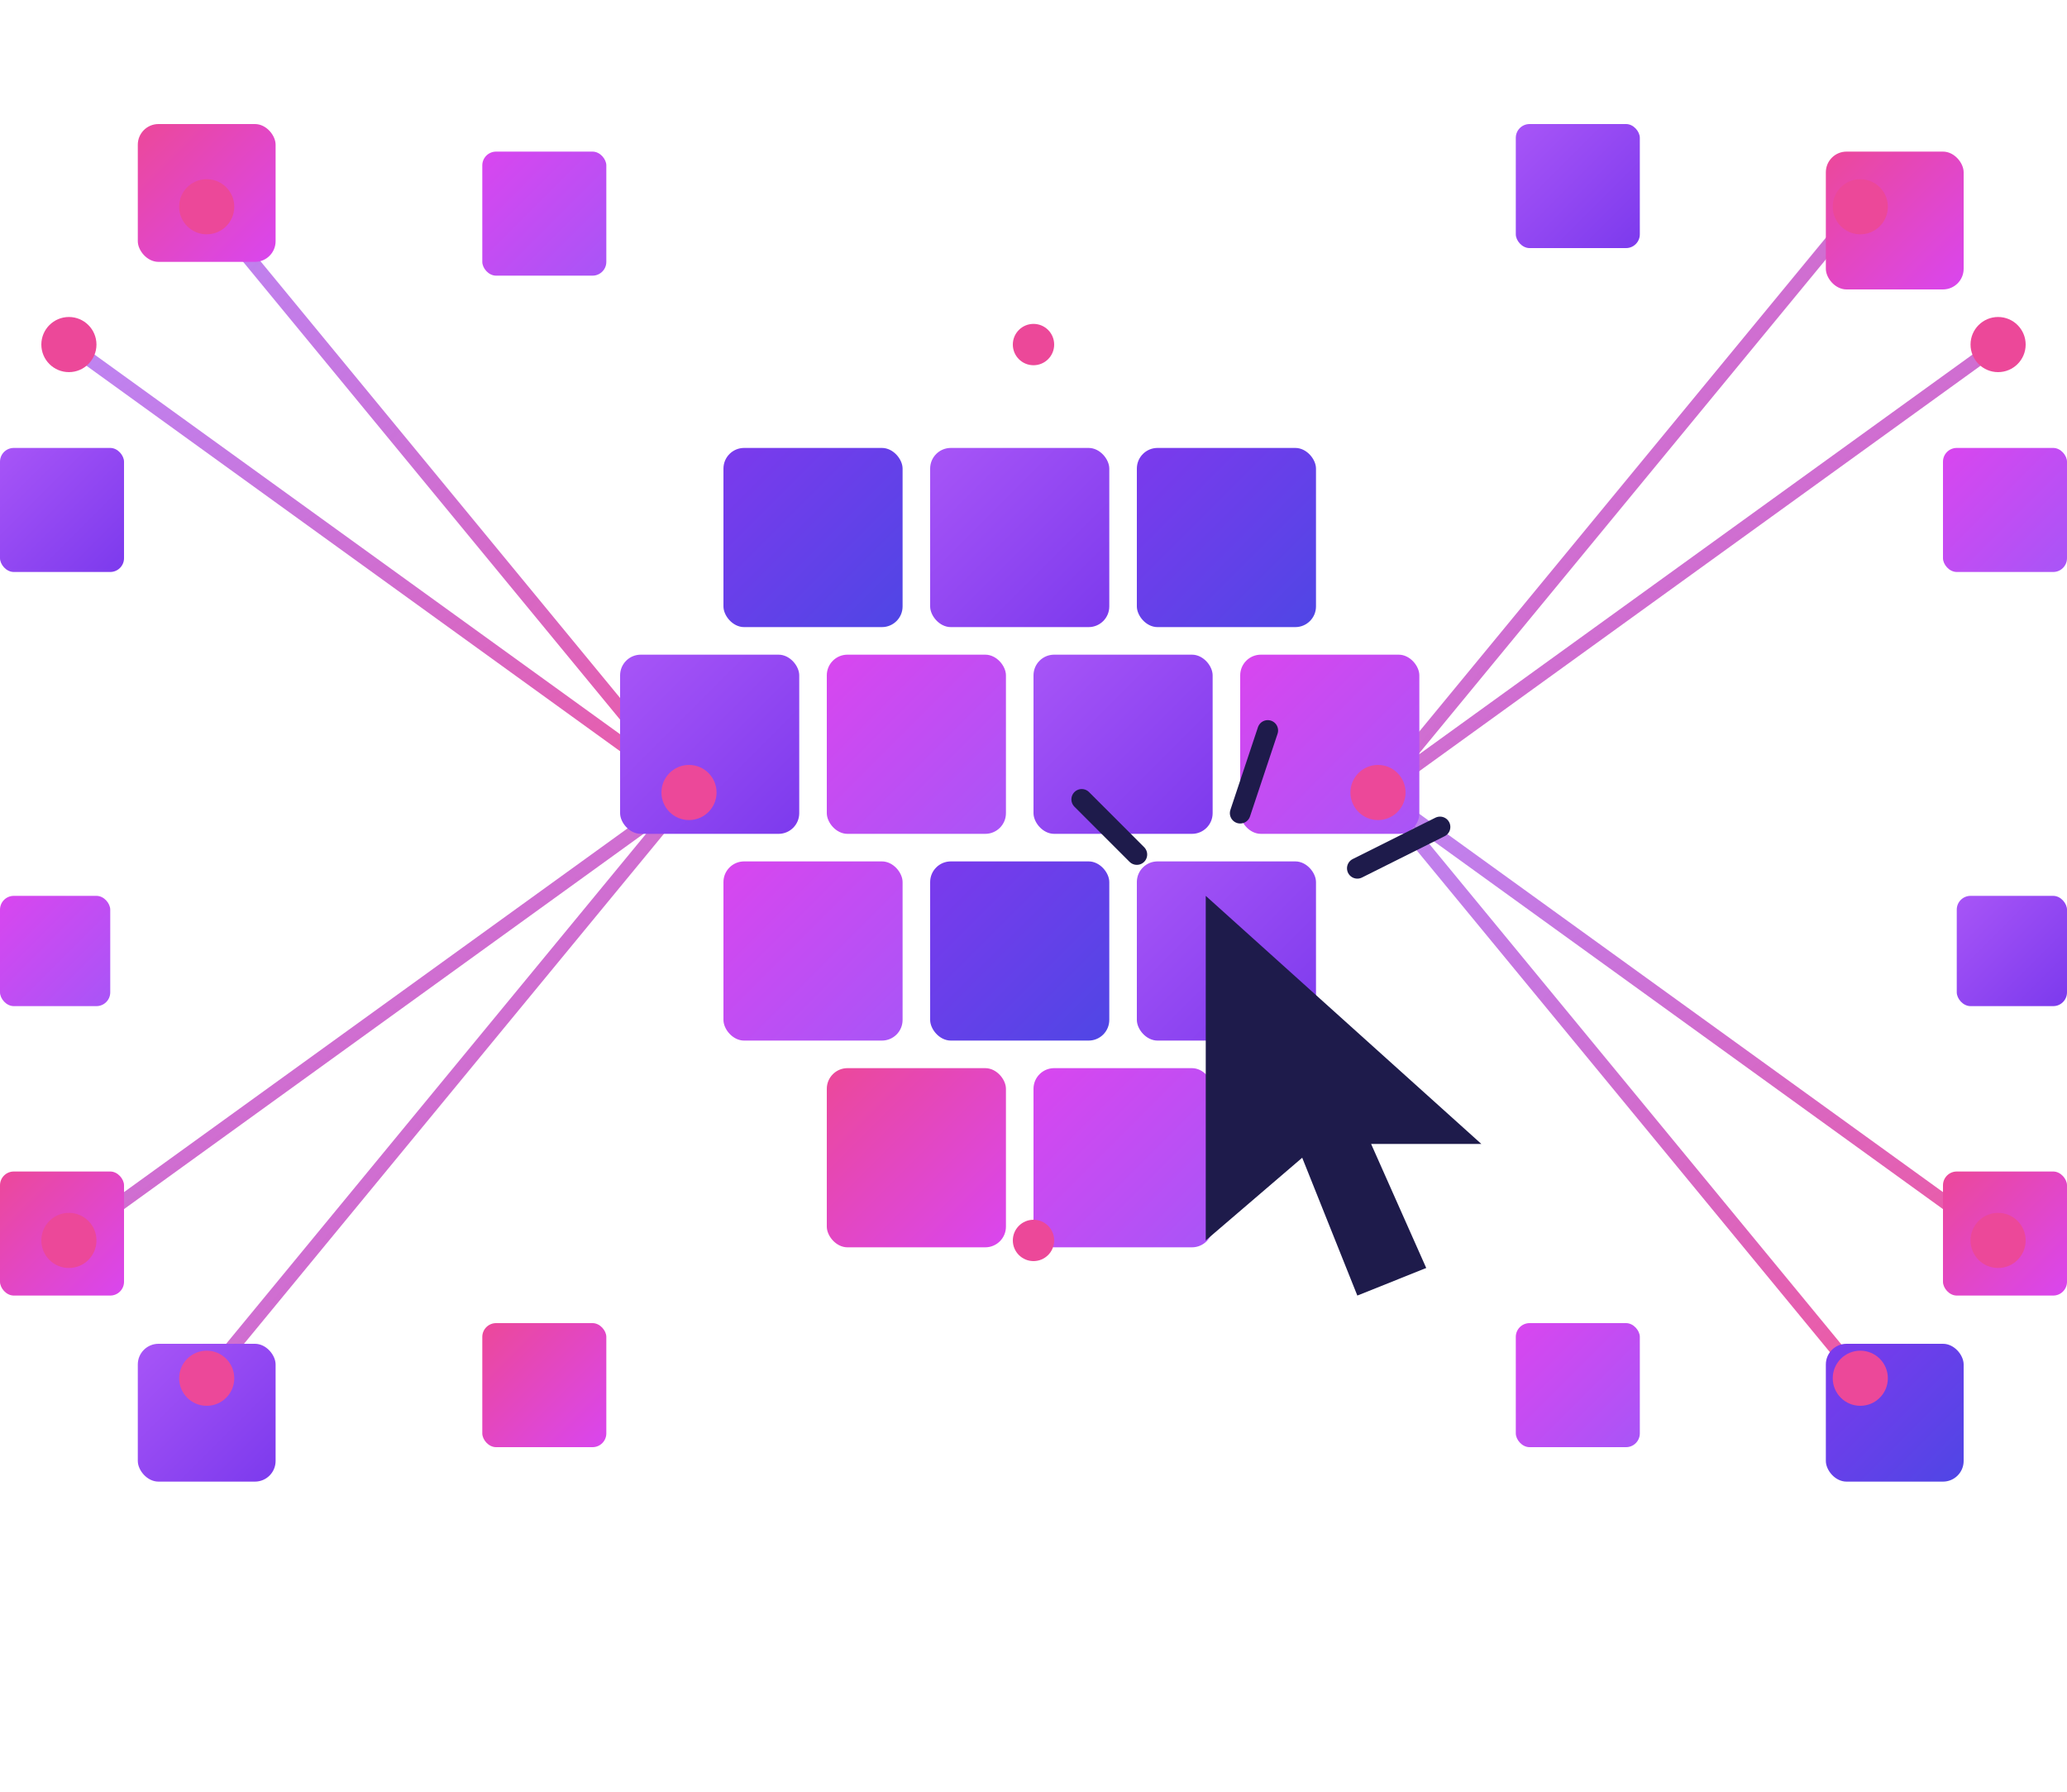 <svg xmlns="http://www.w3.org/2000/svg" viewBox="0 0 300 260" width="300" height="260">
  <defs>
    <linearGradient id="lineGrad" x1="0%" y1="0%" x2="100%" y2="100%">
      <stop offset="0%" style="stop-color:#9333ea;stop-opacity:0.6"/>
      <stop offset="100%" style="stop-color:#ec4899;stop-opacity:0.9"/>
    </linearGradient>
    <linearGradient id="sq1" x1="0%" y1="0%" x2="100%" y2="100%">
      <stop offset="0%" style="stop-color:#7c3aed"/>
      <stop offset="100%" style="stop-color:#4f46e5"/>
    </linearGradient>
    <linearGradient id="sq2" x1="0%" y1="0%" x2="100%" y2="100%">
      <stop offset="0%" style="stop-color:#a855f7"/>
      <stop offset="100%" style="stop-color:#7c3aed"/>
    </linearGradient>
    <linearGradient id="sq3" x1="0%" y1="0%" x2="100%" y2="100%">
      <stop offset="0%" style="stop-color:#d946ef"/>
      <stop offset="100%" style="stop-color:#a855f7"/>
    </linearGradient>
    <linearGradient id="sq4" x1="0%" y1="0%" x2="100%" y2="100%">
      <stop offset="0%" style="stop-color:#ec4899"/>
      <stop offset="100%" style="stop-color:#d946ef"/>
    </linearGradient>
  </defs>
  
  <!-- Connection lines -->
  <g stroke="url(#lineGrad)" stroke-width="2" fill="none">
    <line x1="30" y1="30" x2="270" y2="30"/>
    <line x1="10" y1="50" x2="10" y2="180"/>
    <line x1="290" y1="50" x2="290" y2="180"/>
    <line x1="30" y1="200" x2="270" y2="200"/>
    <line x1="30" y1="30" x2="100" y2="115"/>
    <line x1="270" y1="30" x2="200" y2="115"/>
    <line x1="30" y1="200" x2="100" y2="115"/>
    <line x1="270" y1="200" x2="200" y2="115"/>
    <line x1="10" y1="50" x2="100" y2="115"/>
    <line x1="290" y1="50" x2="200" y2="115"/>
    <line x1="10" y1="180" x2="100" y2="115"/>
    <line x1="290" y1="180" x2="200" y2="115"/>
    <line x1="100" y1="115" x2="200" y2="115"/>
    <line x1="150" y1="50" x2="150" y2="180"/>
  </g>
  
  <!-- Grid of squares - center cluster -->
  <g>
    <rect x="105" y="65" width="26" height="26" rx="3" fill="url(#sq1)"/>
    <rect x="135" y="65" width="26" height="26" rx="3" fill="url(#sq2)"/>
    <rect x="165" y="65" width="26" height="26" rx="3" fill="url(#sq1)"/>
    <rect x="90" y="95" width="26" height="26" rx="3" fill="url(#sq2)"/>
    <rect x="120" y="95" width="26" height="26" rx="3" fill="url(#sq3)"/>
    <rect x="150" y="95" width="26" height="26" rx="3" fill="url(#sq2)"/>
    <rect x="180" y="95" width="26" height="26" rx="3" fill="url(#sq3)"/>
    <rect x="105" y="125" width="26" height="26" rx="3" fill="url(#sq3)"/>
    <rect x="135" y="125" width="26" height="26" rx="3" fill="url(#sq1)"/>
    <rect x="165" y="125" width="26" height="26" rx="3" fill="url(#sq2)"/>
    <rect x="120" y="155" width="26" height="26" rx="3" fill="url(#sq4)"/>
    <rect x="150" y="155" width="26" height="26" rx="3" fill="url(#sq3)"/>
  </g>
  
  <!-- Outer scattered squares -->
  <g>
    <rect x="20" y="18" width="20" height="20" rx="3" fill="url(#sq4)"/>
    <rect x="70" y="22" width="18" height="18" rx="2" fill="url(#sq3)"/>
    <rect x="220" y="18" width="18" height="18" rx="2" fill="url(#sq2)"/>
    <rect x="265" y="22" width="20" height="20" rx="3" fill="url(#sq4)"/>
    <rect x="0" y="65" width="18" height="18" rx="2" fill="url(#sq2)"/>
    <rect x="282" y="65" width="18" height="18" rx="2" fill="url(#sq3)"/>
    <rect x="0" y="130" width="16" height="16" rx="2" fill="url(#sq3)"/>
    <rect x="284" y="130" width="16" height="16" rx="2" fill="url(#sq2)"/>
    <rect x="0" y="170" width="18" height="18" rx="2" fill="url(#sq4)"/>
    <rect x="282" y="170" width="18" height="18" rx="2" fill="url(#sq4)"/>
    <rect x="20" y="195" width="20" height="20" rx="3" fill="url(#sq2)"/>
    <rect x="70" y="192" width="18" height="18" rx="2" fill="url(#sq4)"/>
    <rect x="220" y="192" width="18" height="18" rx="2" fill="url(#sq3)"/>
    <rect x="265" y="195" width="20" height="20" rx="3" fill="url(#sq1)"/>
  </g>
  
  <!-- Small accent dots -->
  <g fill="#ec4899">
    <circle cx="30" cy="30" r="4"/>
    <circle cx="270" cy="30" r="4"/>
    <circle cx="10" cy="50" r="4"/>
    <circle cx="290" cy="50" r="4"/>
    <circle cx="10" cy="180" r="4"/>
    <circle cx="290" cy="180" r="4"/>
    <circle cx="30" cy="200" r="4"/>
    <circle cx="270" cy="200" r="4"/>
    <circle cx="150" cy="50" r="3"/>
    <circle cx="150" cy="180" r="3"/>
    <circle cx="100" cy="115" r="4"/>
    <circle cx="200" cy="115" r="4"/>
  </g>
  
  <!-- Cursor -->
  <g transform="translate(175, 130)">
    <path d="M0 0 L0 50 L14 38 L22 58 L32 54 L24 36 L40 36 Z" fill="#1e1b4b"/>
    <line x1="-10" y1="-6" x2="-18" y2="-14" stroke="#1e1b4b" stroke-width="3" stroke-linecap="round"/>
    <line x1="5" y1="-12" x2="9" y2="-24" stroke="#1e1b4b" stroke-width="3" stroke-linecap="round"/>
    <line x1="22" y1="-4" x2="34" y2="-10" stroke="#1e1b4b" stroke-width="3" stroke-linecap="round"/>
  </g>
</svg>